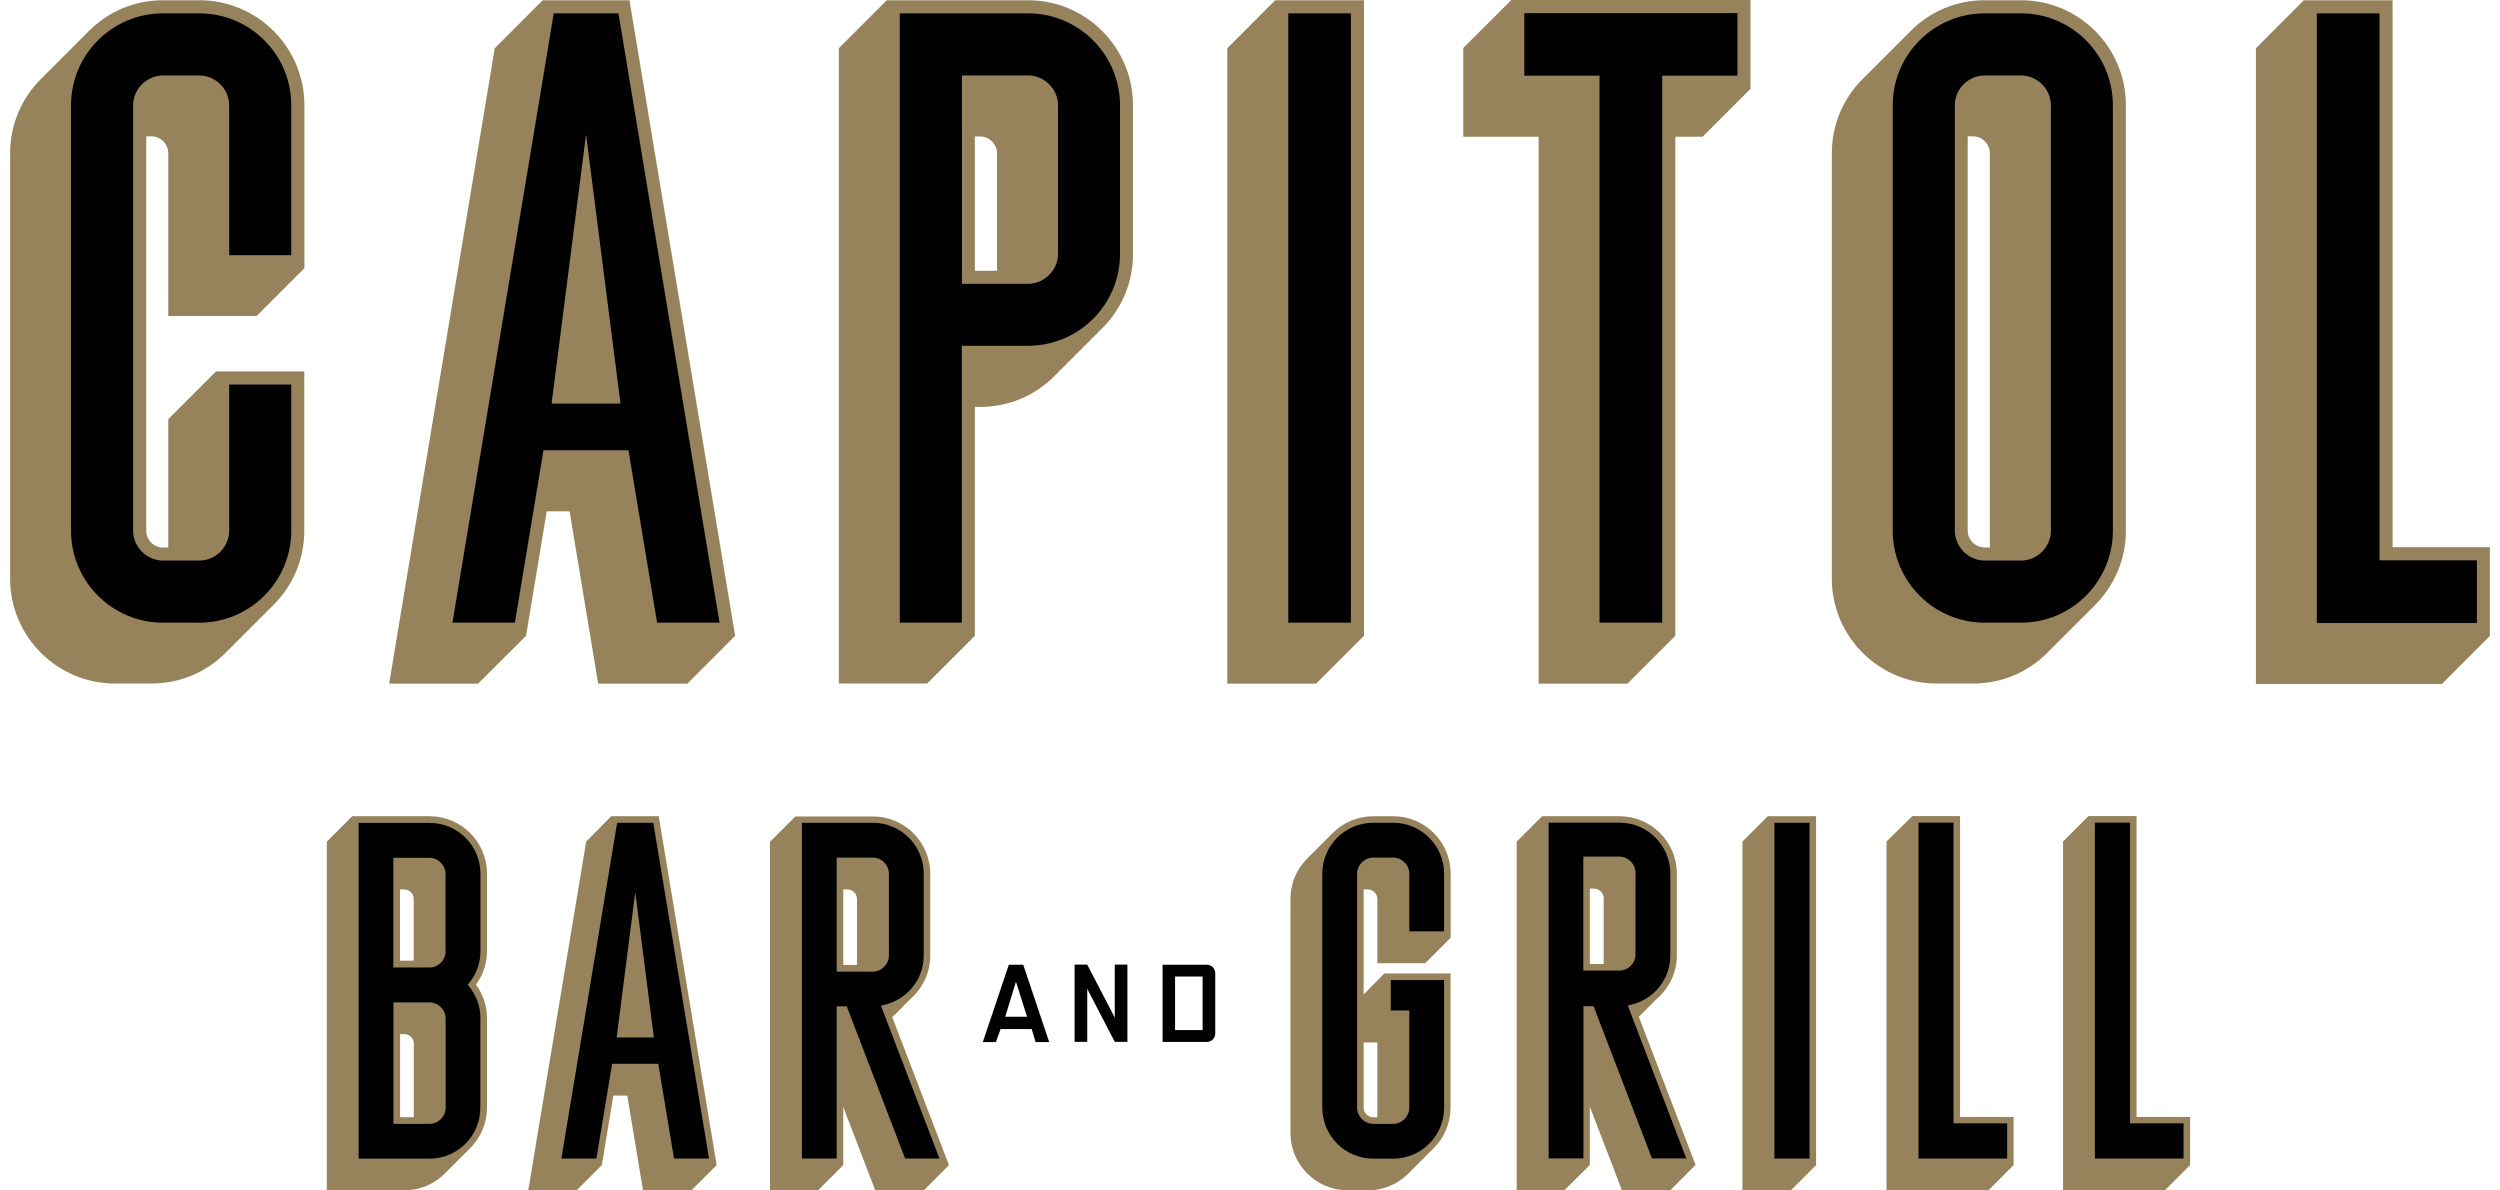 <svg width="126" height="60" viewBox="0 0 126 60" fill="none" xmlns="http://www.w3.org/2000/svg">
<g id="Logo" clip-path="url(#clip0_110_668)">
<path id="Vector" d="M110.381 58.721V56.294H107.684V41.131H105.419H105.257L103.978 42.411V60H109.102L110.381 58.721Z" fill="#96835C"/>
<path id="Vector_2" d="M23.685 57.88C24.238 57.333 24.544 56.6 24.544 55.825V51.308C24.544 50.707 24.352 50.124 23.992 49.626C24.352 49.127 24.544 48.544 24.544 47.944V44.027C24.544 42.435 23.247 41.138 21.655 41.138H17.75L16.471 42.417V59.994H20.375C21.15 59.994 21.877 59.688 22.424 59.141L23.685 57.88ZM20.856 56.306H20.165V52.119H20.375C20.375 52.119 20.399 52.119 20.411 52.119C20.658 52.137 20.856 52.347 20.856 52.593V56.312V56.306ZM20.856 48.418H20.159V44.826H20.369C20.628 44.826 20.85 45.048 20.85 45.306V48.418H20.856Z" fill="#96835C"/>
<path id="Vector_3" d="M68.728 50.124V44.826H68.938C69.196 44.826 69.418 45.048 69.418 45.306V48.544H71.833L73.113 47.265V44.027C73.113 42.435 71.815 41.138 70.217 41.138H69.208C68.433 41.138 67.706 41.444 67.16 41.99L65.898 43.252C65.345 43.799 65.039 44.532 65.039 45.306V57.105C65.039 58.697 66.337 59.994 67.928 59.994H68.938C69.713 59.994 70.446 59.688 70.992 59.135L72.248 57.88C72.8 57.333 73.107 56.6 73.107 55.825V49.061H69.767L68.728 50.124ZM69.418 52.539V56.312H69.208C68.95 56.312 68.728 56.089 68.728 55.831V52.539H69.418Z" fill="#96835C"/>
<path id="Vector_4" d="M30.335 58.721L30.912 55.218H31.615L32.408 60H34.841L36.12 58.721L33.201 41.138H30.96H30.804L29.543 42.417L26.623 60H29.056L30.335 58.721Z" fill="#96835C"/>
<path id="Vector_5" d="M101.485 58.721V56.294H98.787V41.131H96.523H96.379L95.081 42.411V60H100.211L101.485 58.721Z" fill="#96835C"/>
<path id="Vector_6" d="M83.547 50.304C84.16 49.758 84.514 48.971 84.514 48.154V44.027C84.514 42.435 83.217 41.138 81.625 41.138H77.72L76.44 42.417V59.994H78.843L80.129 58.715V55.777L81.745 59.988H84.184L85.457 58.709L82.598 51.248L83.547 50.298V50.304ZM80.826 48.586H80.129V44.784H80.345C80.603 44.784 80.826 45.006 80.826 45.264V48.586Z" fill="#96835C"/>
<path id="Vector_7" d="M42.5 58.721V55.789L44.116 60H46.555L47.828 58.721L44.969 51.26C44.969 51.26 44.981 51.248 44.987 51.242L44.999 51.23C44.999 51.23 45.017 51.218 45.017 51.212C45.023 51.206 45.035 51.2 45.041 51.188C45.047 51.188 45.053 51.175 45.059 51.169C45.065 51.163 45.071 51.157 45.077 51.151C45.083 51.151 45.089 51.139 45.101 51.133L45.113 51.121C45.113 51.121 45.131 51.109 45.143 51.097C45.143 51.091 45.155 51.085 45.155 51.085C45.161 51.085 45.167 51.073 45.173 51.067C45.179 51.067 45.191 51.055 45.197 51.049C45.197 51.049 45.209 51.037 45.209 51.031C45.215 51.025 45.227 51.019 45.221 51.019C45.221 51.019 45.245 51.001 45.257 50.983L45.336 50.905C45.336 50.905 45.347 50.893 45.353 50.887C45.359 50.881 45.365 50.875 45.365 50.875C45.371 50.869 45.384 50.857 45.39 50.851L45.402 50.839C45.402 50.839 45.42 50.827 45.426 50.815C45.432 50.815 45.438 50.803 45.432 50.803C45.444 50.797 45.45 50.785 45.456 50.779C45.462 50.773 45.474 50.767 45.48 50.755L45.492 50.743C45.492 50.743 45.504 50.731 45.51 50.725C45.516 50.719 45.528 50.713 45.522 50.713C45.534 50.707 45.54 50.695 45.546 50.689L45.576 50.653L45.594 50.635C45.6 50.629 45.606 50.623 45.618 50.617C45.624 50.617 45.63 50.605 45.636 50.599C45.642 50.599 45.648 50.587 45.654 50.581L45.684 50.551C45.684 50.551 45.702 50.539 45.708 50.527L45.72 50.515C45.72 50.515 45.738 50.503 45.738 50.497C45.738 50.497 45.75 50.485 45.756 50.479C45.762 50.479 45.768 50.467 45.774 50.461C45.78 50.455 45.786 50.449 45.792 50.443C45.798 50.443 45.804 50.431 45.81 50.425L45.84 50.395C45.84 50.395 45.858 50.383 45.864 50.37L45.918 50.316C46.531 49.77 46.885 48.983 46.885 48.166V44.039C46.885 42.447 45.588 41.149 43.99 41.149H40.085L38.806 42.429V60.006H41.215L42.494 58.727L42.5 58.721ZM43.191 48.634H42.5V44.826H42.71C42.969 44.826 43.191 45.048 43.191 45.306V48.634Z" fill="#96835C"/>
<path id="Vector_8" d="M91.531 58.721V41.138H89.266H89.098L87.818 42.417V60H90.083H90.251L91.531 58.721Z" fill="#96835C"/>
<path id="Vector_9" d="M24.935 2.433L19.612 34.457H24.094L26.515 32.042L27.554 25.771H28.707L30.149 34.457H34.642L37.051 32.042L31.771 0.288L31.729 0.012H27.35L24.935 2.433Z" fill="#96835C"/>
<path id="Vector_10" d="M49.133 32.042V20.509H49.403C50.821 20.509 52.16 19.95 53.151 18.947L55.536 16.562C56.545 15.559 57.104 14.231 57.104 12.807V5.31C57.104 2.385 54.731 0.012 51.818 0.012H44.693L42.278 2.427V34.451H46.724L49.139 32.036L49.133 32.042ZM50.244 13.648H49.133V6.878H49.403C49.859 6.878 50.25 7.263 50.25 7.725V13.648H50.244Z" fill="#96835C"/>
<path id="Vector_11" d="M105.576 30.505C106.585 29.501 107.144 28.168 107.144 26.75V5.304C107.15 2.385 104.777 0.012 101.864 0.012H100.025C98.608 0.012 97.274 0.571 96.277 1.58C96.277 1.58 93.904 3.953 93.892 3.965C92.883 4.968 92.324 6.302 92.324 7.719V29.165C92.324 32.078 94.697 34.451 97.611 34.451H99.449C100.866 34.451 102.2 33.893 103.197 32.889C103.197 32.889 105.576 30.511 105.582 30.505H105.576ZM100.29 27.591H100.019C99.563 27.591 99.172 27.207 99.172 26.744V6.872H99.443C99.899 6.872 100.29 7.257 100.29 7.719V27.597V27.591Z" fill="#96835C"/>
<path id="Vector_12" d="M8.481 21.133V27.597H8.211C7.754 27.597 7.37 27.213 7.37 26.75V6.872H7.64C8.097 6.872 8.481 7.257 8.481 7.719V15.931H12.927L15.342 13.516V5.304C15.342 2.385 12.969 0.012 10.049 0.012H8.211C6.793 0.012 5.46 0.571 4.463 1.58L2.078 3.965C1.068 4.968 0.51 6.302 0.51 7.719V29.165C0.51 32.078 2.883 34.451 5.796 34.451H7.634C9.052 34.451 10.386 33.893 11.389 32.883L13.768 30.505C14.783 29.501 15.336 28.168 15.336 26.75V18.718H10.89L8.475 21.133H8.481Z" fill="#96835C"/>
<path id="Vector_13" d="M113.697 2.433V34.469H123.075L125.489 32.054V27.579H120.588V0.012H116.112L113.697 2.433Z" fill="#96835C"/>
<path id="Vector_14" d="M61.855 2.433V34.457H66.331L68.746 32.042V0.012H64.27L61.855 2.433Z" fill="#96835C"/>
<path id="Vector_15" d="M84.437 32.042V6.89H85.812L88.227 4.475V0H76.171L73.75 2.415V6.89H77.547V34.457H82.022L84.437 32.042Z" fill="#96835C"/>
<path id="Vector_16" d="M91.201 41.468H89.429V58.39H91.201V41.468Z" fill="#010101"/>
<path id="Vector_17" d="M82.208 50.641C83.367 50.364 84.184 49.343 84.184 48.154V44.027C84.184 42.615 83.037 41.462 81.625 41.462H78.051V58.384H79.805V50.713H80.316L83.259 58.384H84.989L82.04 50.677L82.226 50.635L82.208 50.641ZM79.799 48.917V43.174H81.619C82.058 43.174 82.43 43.546 82.43 43.985V48.106C82.43 48.544 82.058 48.917 81.619 48.917H79.799Z" fill="#010101"/>
<path id="Vector_18" d="M96.691 41.462V58.39H101.161V56.618H98.457V41.462H96.691Z" fill="#010101"/>
<path id="Vector_19" d="M72.783 49.397H70.098V50.929H71.029V55.831C71.029 56.27 70.656 56.642 70.218 56.642H69.209C68.77 56.642 68.398 56.27 68.398 55.831V44.033C68.398 43.594 68.77 43.222 69.209 43.222H70.218C70.656 43.222 71.029 43.594 71.029 44.033V46.94H72.783V44.033C72.783 42.621 71.635 41.468 70.218 41.468H69.209C67.797 41.468 66.644 42.615 66.644 44.033V55.831C66.644 57.243 67.791 58.396 69.209 58.396H70.218C71.629 58.396 72.783 57.249 72.783 55.831V49.397Z" fill="#010101"/>
<path id="Vector_20" d="M105.582 41.462V58.39H110.051V56.618H107.354V41.462H105.582Z" fill="#010101"/>
<path id="Vector_21" d="M24.215 51.314C24.215 50.743 24.022 50.196 23.656 49.734L23.578 49.632L23.656 49.529C24.022 49.067 24.215 48.52 24.215 47.95V44.033C24.215 42.621 23.067 41.474 21.649 41.474H18.075V58.396H21.649C23.061 58.396 24.209 57.249 24.209 55.831V51.314H24.215ZM22.46 55.831C22.46 56.27 22.088 56.642 21.649 56.642H19.829V50.521H21.649C21.649 50.521 21.668 50.521 21.68 50.521C22.118 50.545 22.46 50.905 22.46 51.326V55.843V55.831ZM22.46 47.956C22.46 48.376 22.118 48.737 21.692 48.761H21.674H21.637H19.823V43.234H21.643C22.082 43.234 22.454 43.606 22.454 44.045V47.962L22.46 47.956Z" fill="#010101"/>
<path id="Vector_22" d="M31.104 41.468L28.293 58.39H30.059L30.852 53.614H33.177L33.97 58.39H35.736L32.925 41.468H31.104ZM31.08 52.287L32.017 44.97L32.955 52.287H31.08Z" fill="#010101"/>
<path id="Vector_23" d="M44.579 50.641C45.744 50.364 46.555 49.343 46.555 48.154V44.027C46.555 42.615 45.408 41.468 43.99 41.468H40.416V58.39H42.17V50.719H42.675L45.618 58.39H47.348L44.399 50.683L44.579 50.641ZM42.17 48.965V43.222H43.99C44.429 43.222 44.801 43.594 44.801 44.033V48.16C44.801 48.598 44.429 48.971 43.99 48.971H42.17V48.965Z" fill="#010101"/>
<path id="Vector_24" d="M56.185 51.29L54.797 48.617H54.16V52.509H54.797V49.836L56.185 52.509H56.821V48.617H56.185V51.29Z" fill="#010101"/>
<path id="Vector_25" d="M60.822 48.622H59.597H59.224H58.594V52.515H60.822C61.057 52.515 61.249 52.323 61.249 52.089V49.049C61.249 48.815 61.057 48.622 60.822 48.622ZM60.612 51.914H59.224V49.217H60.612V51.914Z" fill="#010101"/>
<path id="Vector_26" d="M51.529 48.622H50.844L49.534 52.521H50.195L50.429 51.866H51.997L52.195 52.521H52.88L51.571 48.622H51.529ZM50.663 51.242L51.204 49.481L51.763 51.242H50.663Z" fill="#010101"/>
<path id="Vector_27" d="M68.084 0.673H64.931V31.382H68.084V0.673Z" fill="#010101"/>
<path id="Vector_28" d="M87.566 0.661H76.825V3.815H80.616V31.382H83.775V3.815H87.566V0.661Z" fill="#010101"/>
<path id="Vector_29" d="M116.768 0.673V31.4H124.835V28.24H119.927V0.673H116.768Z" fill="#010101"/>
<path id="Vector_30" d="M106.489 5.304C106.489 2.751 104.416 0.673 101.863 0.673H100.025C97.472 0.673 95.394 2.751 95.394 5.304V26.75C95.394 29.303 97.472 31.382 100.025 31.382H101.863C104.416 31.382 106.489 29.303 106.489 26.75V5.304ZM103.365 26.75C103.365 27.567 102.68 28.252 101.863 28.252H100.025C99.208 28.252 98.523 27.561 98.523 26.75V5.304C98.523 4.487 99.208 3.803 100.025 3.803H101.863C102.68 3.803 103.365 4.493 103.365 5.304V26.75Z" fill="#010101"/>
<path id="Vector_31" d="M27.909 0.673L22.803 31.382H25.951L27.392 22.695H31.675L33.117 31.382H36.265L31.171 0.673H27.915H27.909ZM27.801 20.34L29.537 6.776L31.273 20.34H27.801Z" fill="#010101"/>
<path id="Vector_32" d="M56.449 5.304C56.449 2.751 54.37 0.673 51.817 0.673H45.348V31.382H48.477V17.427H51.817C54.37 17.427 56.449 15.354 56.449 12.801V5.304ZM53.325 12.801C53.325 13.612 52.634 14.303 51.823 14.303H48.483V3.803H51.823C52.64 3.803 53.325 4.493 53.325 5.304V12.801Z" fill="#010101"/>
<path id="Vector_33" d="M14.68 19.379H11.551V26.75C11.551 27.567 10.866 28.252 10.049 28.252H8.211C7.394 28.252 6.709 27.561 6.709 26.75V5.304C6.709 4.487 7.4 3.803 8.211 3.803H10.049C10.866 3.803 11.551 4.493 11.551 5.304V12.861H14.68V5.304C14.68 2.751 12.602 0.673 10.049 0.673H8.211C5.658 0.673 3.579 2.751 3.579 5.304V26.75C3.579 29.303 5.658 31.382 8.211 31.382H10.049C12.602 31.382 14.68 29.303 14.68 26.75V19.379Z" fill="#010101"/>
</g>
<defs>
<clipPath id="clip0_110_668">
<rect width="124.98" height="60" fill="white" transform="translate(0.51)"/>
</clipPath>
</defs>
</svg>
